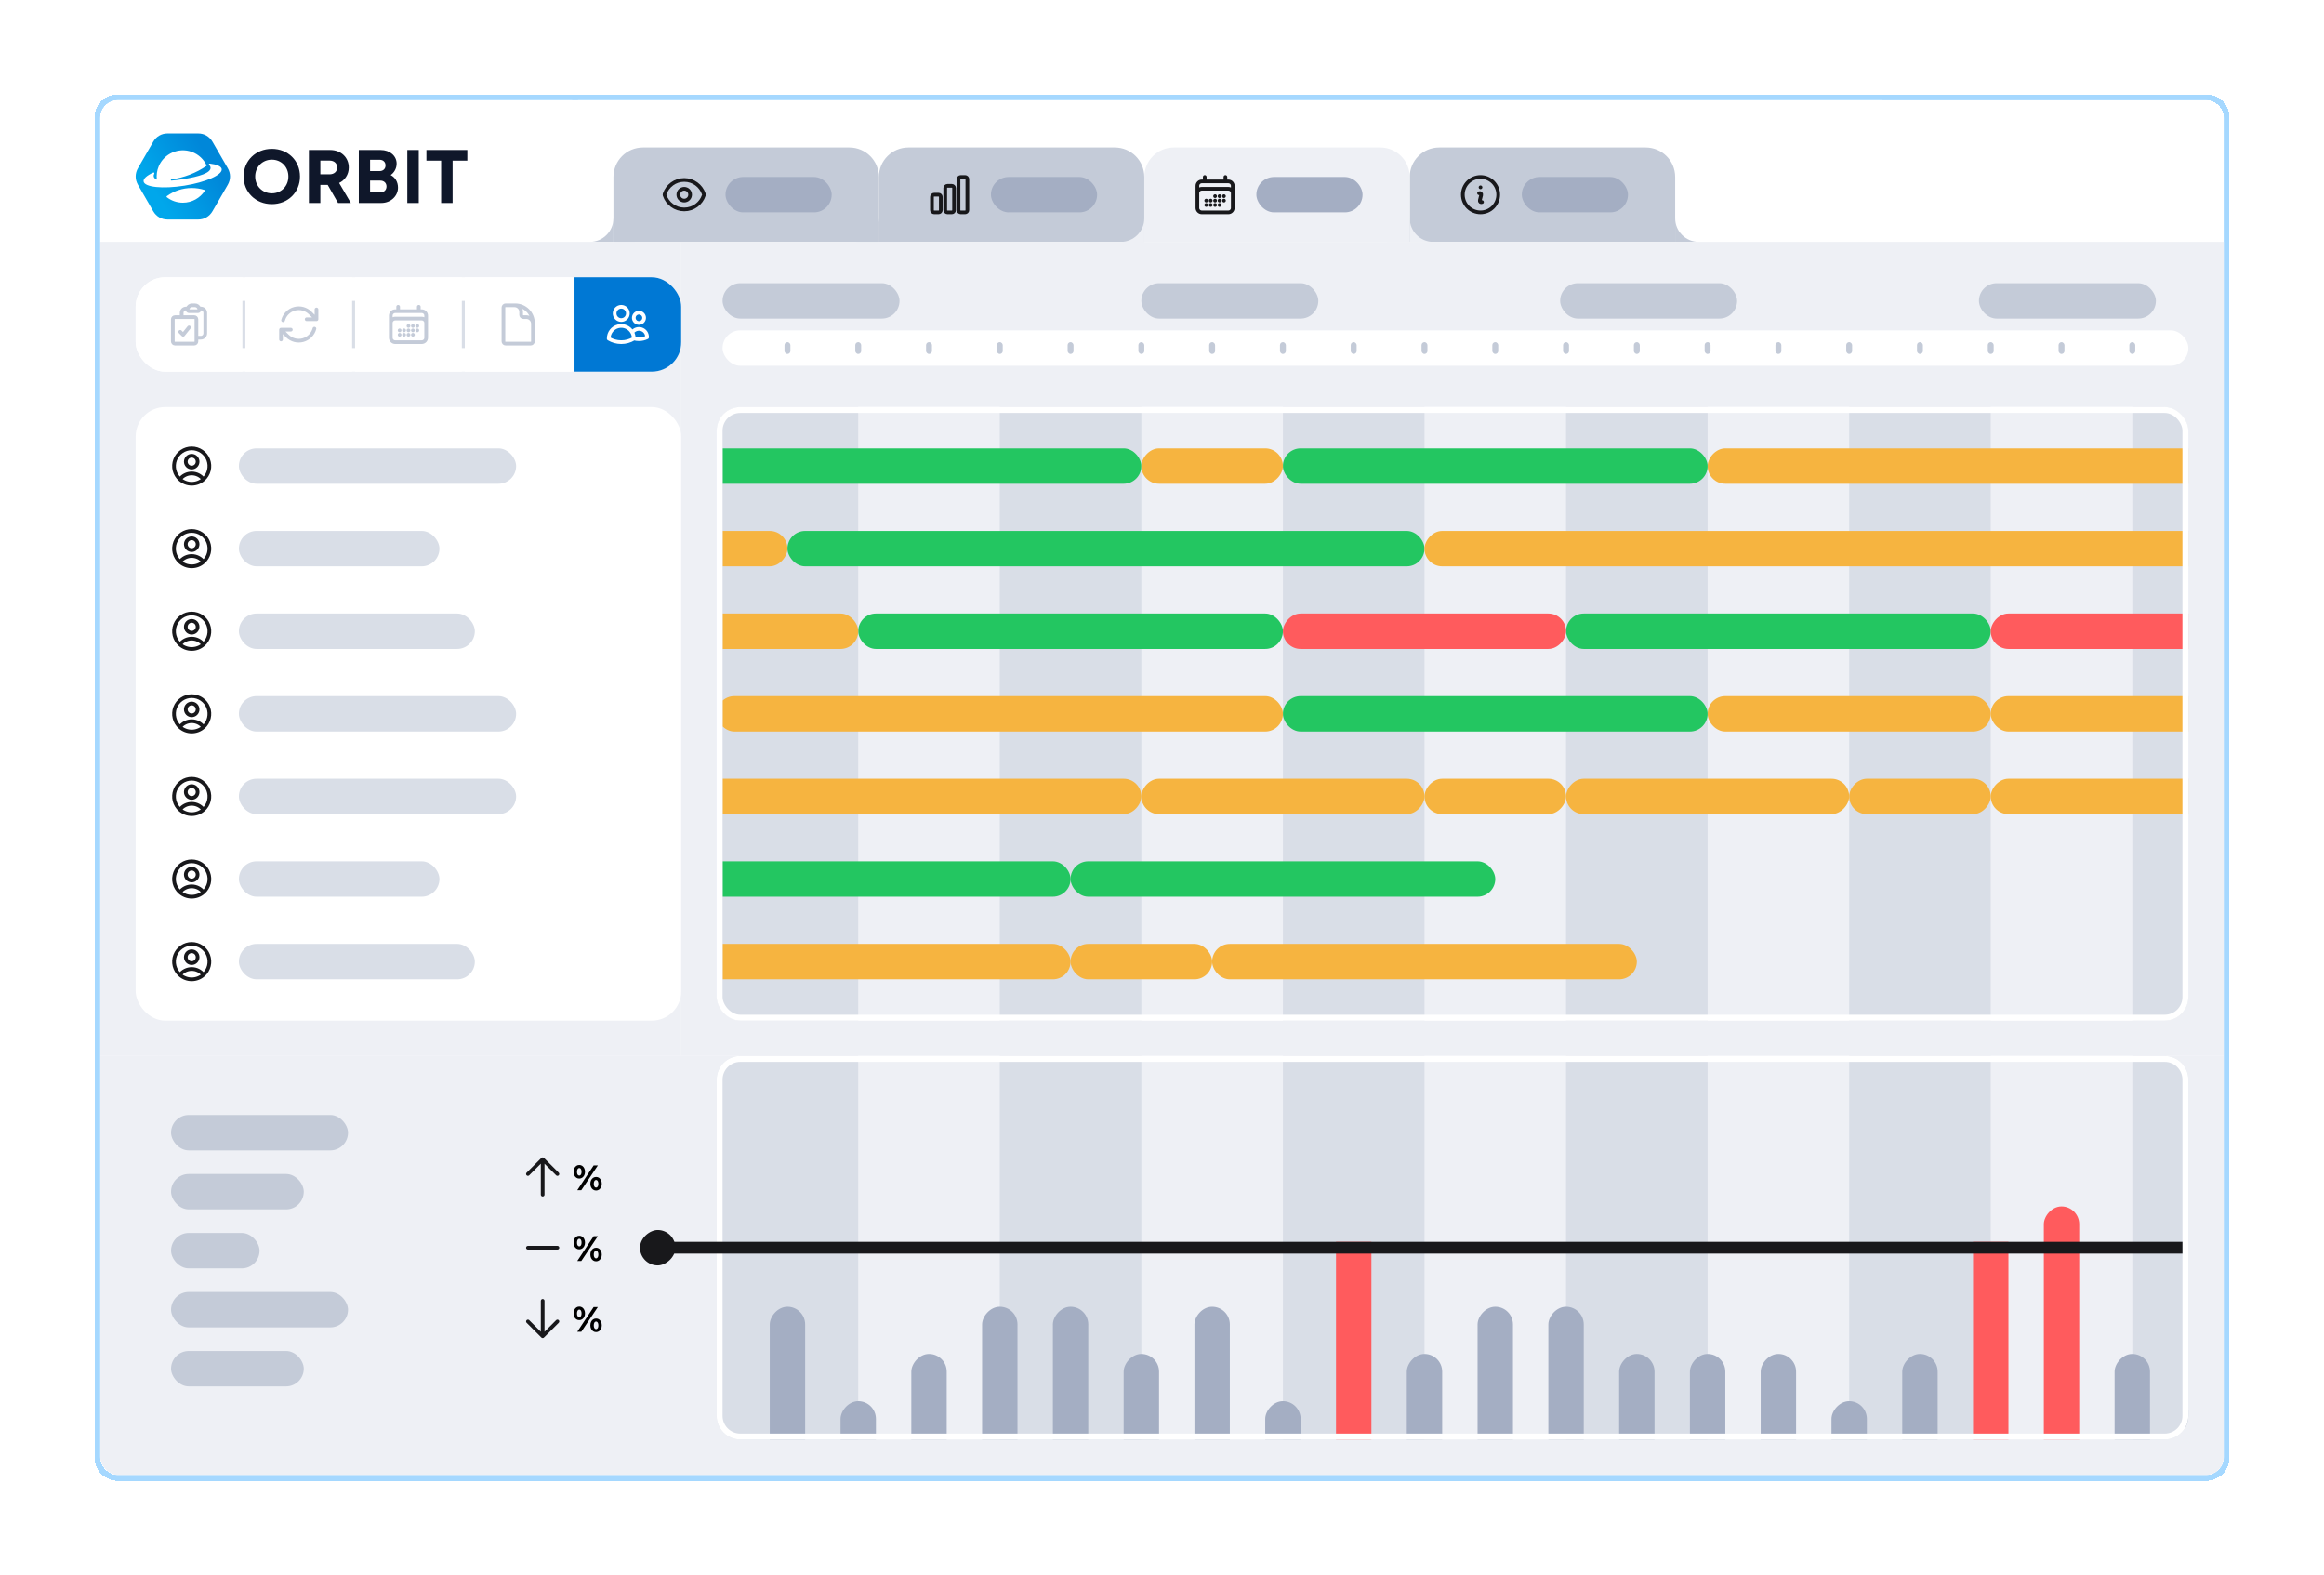 <svg xmlns="http://www.w3.org/2000/svg" fill="none" viewBox="0 0 1576 1068" height="1068" width="1576">
<g filter="url(#filter0_d_4884_24299)">
<path shape-rendering="crispEdges" fill="white" d="M64 56C64 47.163 71.163 40 80 40H1496C1504.84 40 1512 47.163 1512 56V964C1512 972.837 1504.84 980 1496 980H80C71.163 980 64 972.837 64 964V56Z"></path>
<path shape-rendering="crispEdges" stroke-width="4" stroke="#A5D8FF" d="M66 56C66 48.268 72.268 42 80 42H1496C1503.73 42 1510 48.268 1510 56V964C1510 971.732 1503.73 978 1496 978H80C72.268 978 66 971.732 66 964V56Z"></path>
<g clip-path="url(#clip0_4884_24299)">
<rect fill="white" rx="12" height="932" width="1440" y="44" x="68"></rect>
<rect fill="white" transform="translate(68 44)" height="96" width="320"></rect>
<path fill="#0F172A" d="M165.195 95.67C165.195 85.009 173.399 76.932 184.355 76.932C195.312 76.932 203.431 84.966 203.431 95.67C203.431 106.373 195.27 114.408 184.355 114.408C173.441 114.408 165.195 106.331 165.195 95.67ZM195.562 95.673C195.562 89.157 190.754 84.269 184.355 84.269C177.957 84.269 173.065 89.21 173.065 95.673C173.065 102.137 177.957 107.078 184.355 107.078C190.754 107.078 195.562 102.185 195.562 95.673Z"></path>
<path fill="#0F172A" d="M222.228 101.371H217.245V113.626H209.477V77.721H223.968C231.159 77.721 236.522 82.671 236.522 89.599C236.522 94.297 233.948 98.134 229.977 100.053L237.921 113.629H229.244L222.228 101.374V101.371ZM217.245 94.193H223.462C226.712 94.193 228.653 92.239 228.653 89.544C228.653 86.85 226.712 84.895 223.462 84.895H217.245V94.193Z"></path>
<path fill="#0F172A" d="M264.925 94.686C268.097 96.349 269.895 99.465 269.895 103.263C269.895 109.022 264.831 113.626 258.591 113.626H243.33V77.721H258.176C264.37 77.721 268.97 81.671 268.97 86.953C268.97 90.041 267.454 92.917 264.922 94.69L264.925 94.686ZM257.861 106.497C260.416 106.497 262.101 104.809 262.101 102.448C262.101 100.088 260.416 98.442 257.861 98.442H250.966V106.497H257.864H257.861ZM261.438 88.164C261.438 85.911 259.877 84.337 257.439 84.337H250.966V91.995H257.439C259.887 91.995 261.438 90.411 261.438 88.168V88.164Z"></path>
<path fill="#0F172A" d="M276.209 77.717H283.978V113.622H276.209V77.717Z"></path>
<path fill="#0F172A" d="M316.906 84.927H306.923V113.625H299.155V84.927H289.172V77.717H316.909V84.927H316.906Z"></path>
<path fill="url(#paint0_linear_4884_24299)" d="M144.104 72.114L149.278 81.077L154.453 90.04C156.521 93.621 156.521 97.718 154.453 101.299L149.278 110.262L144.104 119.225C142.036 122.806 138.487 124.854 134.352 124.854H124.002H113.653C109.517 124.854 105.968 122.806 103.9 119.225L98.726 110.262L93.551 101.299C91.483 97.718 91.483 93.621 93.551 90.04L98.726 81.077L103.9 72.114C105.968 68.533 109.517 66.484 113.653 66.484H124.002H134.352C138.487 66.484 142.036 68.533 144.104 72.114Z" clip-rule="evenodd" fill-rule="evenodd"></path>
<path fill="white" d="M150.353 90.641C150.054 88.754 147.002 87.478 142.272 86.93C141.717 86.865 141.438 87.556 141.867 87.913C142.363 88.326 142.675 88.832 142.769 89.443C143.37 93.225 134.926 95.77 124.281 97.455C121.437 97.906 118.72 98.25 116.259 98.438C116.048 98.454 115.863 98.305 115.831 98.097C115.795 97.873 115.951 97.666 116.175 97.636C124.794 96.471 133.03 93.283 140.188 88.381C138.286 84.157 134.744 80.661 129.991 78.954C121.226 75.801 111.393 80.07 107.698 88.621C106.403 91.621 106.004 94.77 106.367 97.782C105.144 97.292 104.384 96.565 104.225 95.549C104.127 94.939 104.267 94.364 104.611 93.816C104.91 93.345 104.426 92.773 103.92 93.004C99.592 94.987 97.083 97.143 97.381 99.029C97.998 102.928 110.357 104.21 124.982 101.896C139.61 99.578 150.966 94.539 150.349 90.641H150.353Z" clip-rule="evenodd" fill-rule="evenodd"></path>
<path fill="white" d="M138.825 105.458C138.99 105.204 138.867 104.86 138.578 104.769C135.883 103.932 133.017 103.48 130.043 103.48C123.722 103.48 117.879 105.522 113.136 108.98C112.892 109.158 112.886 109.525 113.123 109.71C116.129 112.044 119.905 113.434 124.002 113.434C130.196 113.434 135.646 110.262 138.825 105.458Z" clip-rule="evenodd" fill-rule="evenodd"></path>
<rect fill="white" transform="translate(392 44)" height="96" width="884"></rect>
<path fill="#C4CBD8" d="M956 140V124C956 132.837 948.837 140 940 140H956Z" clip-rule="evenodd" fill-rule="evenodd"></path>
<path fill="#C4CBD8" d="M956 96C956 84.954 964.954 76 976 76H1116C1127.05 76 1136 84.954 1136 96V140H956V96Z"></path>
<path stroke-linejoin="round" stroke-linecap="round" stroke-width="2.5" stroke="#18181B" d="M1003 107L1003.05 106.973C1003.23 106.888 1003.42 106.853 1003.61 106.874C1003.8 106.894 1003.98 106.968 1004.13 107.088C1004.28 107.207 1004.39 107.367 1004.45 107.548C1004.51 107.729 1004.52 107.924 1004.47 108.109L1003.53 111.891C1003.48 112.076 1003.49 112.271 1003.55 112.453C1003.61 112.634 1003.72 112.794 1003.87 112.914C1004.02 113.033 1004.2 113.108 1004.39 113.128C1004.58 113.148 1004.77 113.114 1004.95 113.028L1005 113M1016 108C1016 109.576 1015.69 111.136 1015.09 112.592C1014.48 114.048 1013.6 115.371 1012.49 116.485C1011.37 117.6 1010.05 118.483 1008.59 119.087C1007.14 119.69 1005.58 120 1004 120C1002.42 120 1000.86 119.69 999.408 119.087C997.952 118.483 996.629 117.6 995.515 116.485C994.4 115.371 993.517 114.048 992.913 112.592C992.31 111.136 992 109.576 992 108C992 104.817 993.264 101.765 995.515 99.515C997.765 97.264 1000.82 96 1004 96C1007.18 96 1010.23 97.264 1012.49 99.515C1014.74 101.765 1016 104.817 1016 108ZM1004 103H1004.01V103.011H1004V103Z"></path>
<rect fill="#A4AEC3" rx="12" height="24" width="72" y="96" x="1032"></rect>
<path fill="#C4CBD8" d="M1136 140V124C1136 132.837 1143.16 140 1152 140H1136Z" clip-rule="evenodd" fill-rule="evenodd"></path>
<path fill="#C4CBD8" d="M776 140V124C776 132.837 768.837 140 760 140H776Z" clip-rule="evenodd" fill-rule="evenodd"></path>
<path fill="#EEF0F5" d="M776 96C776 84.954 784.954 76 796 76H936C947.046 76 956 84.954 956 96V140H776V96Z"></path>
<path stroke-linejoin="round" stroke-linecap="round" stroke-width="2.5" stroke="#18181B" d="M817 96V99M831 96V99M812 117V102C812 101.204 812.316 100.441 812.879 99.879C813.441 99.316 814.204 99 815 99H833C833.796 99 834.559 99.316 835.121 99.879C835.684 100.441 836 101.204 836 102V117M812 117C812 117.796 812.316 118.559 812.879 119.121C813.441 119.684 814.204 120 815 120H833C833.796 120 834.559 119.684 835.121 119.121C835.684 118.559 836 117.796 836 117M812 117V107C812 106.204 812.316 105.441 812.879 104.879C813.441 104.316 814.204 104 815 104H833C833.796 104 834.559 104.316 835.121 104.879C835.684 105.441 836 106.204 836 107V117M824 109H824.011V109.011H824V109ZM824 112H824.011V112.011H824V112ZM824 115H824.011V115.011H824V115ZM821 112H821.011V112.011H821V112ZM821 115H821.011V115.011H821V115ZM818 112H818.011V112.011H818V112ZM818 115H818.011V115.011H818V115ZM827 109H827.011V109.011H827V109ZM827 112H827.011V112.011H827V112ZM827 115H827.011V115.011H827V115ZM830 109H830.011V109.011H830V109ZM830 112H830.011V112.011H830V112Z"></path>
<rect fill="#A4AEC3" rx="12" height="24" width="72" y="96" x="852"></rect>
<path fill="#EEF0F5" d="M956 140V124C956 132.837 963.163 140 972 140H956Z" clip-rule="evenodd" fill-rule="evenodd"></path>
<path fill="#C4CBD8" d="M596 140V124C596 132.837 588.837 140 580 140H596Z" clip-rule="evenodd" fill-rule="evenodd"></path>
<path fill="#C4CBD8" d="M596 140V124C596 132.837 603.163 140 612 140H596Z" clip-rule="evenodd" fill-rule="evenodd"></path>
<path fill="#C4CBD8" d="M596 96C596 84.954 604.954 76 616 76H756C767.046 76 776 84.954 776 96V140H596V96Z"></path>
<path stroke-linejoin="round" stroke-linecap="round" stroke-width="2.5" stroke="#18181B" d="M632 109.5C632 108.672 632.672 108 633.5 108H636.5C637.328 108 638 108.672 638 109.5V118.5C638 119.328 637.328 120 636.5 120H633.5C633.102 120 632.721 119.842 632.439 119.561C632.158 119.279 632 118.898 632 118.5V109.5ZM641 103.5C641 102.672 641.672 102 642.5 102H645.5C646.328 102 647 102.672 647 103.5V118.5C647 119.328 646.328 120 645.5 120H642.5C642.102 120 641.721 119.842 641.439 119.561C641.158 119.279 641 118.898 641 118.5V103.5ZM650 97.5C650 96.672 650.672 96 651.5 96H654.5C655.328 96 656 96.672 656 97.5V118.5C656 119.328 655.328 120 654.5 120H651.5C651.102 120 650.721 119.842 650.439 119.561C650.158 119.279 650 118.898 650 118.5V97.5Z"></path>
<rect fill="#A4AEC3" rx="12" height="24" width="72" y="96" x="672"></rect>
<path fill="#EEF0F5" d="M776 140V124C776 132.837 768.837 140 760 140H776Z" clip-rule="evenodd" fill-rule="evenodd"></path>
<path fill="#C4CBD8" d="M416 140V124C416 132.837 408.837 140 400 140H416Z" clip-rule="evenodd" fill-rule="evenodd"></path>
<path fill="#C4CBD8" d="M416 140V124C416 132.837 423.163 140 432 140H416Z" clip-rule="evenodd" fill-rule="evenodd"></path>
<path fill="#C4CBD8" d="M416 96C416 84.954 424.954 76 436 76H576C587.046 76 596 84.954 596 96V140H416V96Z"></path>
<path stroke-linejoin="round" stroke-linecap="round" stroke-width="2.5" stroke="#18181B" d="M450.715 108.429C450.623 108.153 450.623 107.854 450.715 107.577C452.565 102.013 457.814 98 464.001 98C470.185 98 475.431 102.009 477.285 107.571C477.378 107.847 477.378 108.145 477.285 108.423C475.437 113.987 470.187 118 464.001 118C457.817 118 452.569 113.991 450.715 108.429Z"></path>
<path stroke-linejoin="round" stroke-linecap="round" stroke-width="2.5" stroke="#18181B" d="M468 108C468 109.061 467.579 110.078 466.828 110.828C466.078 111.579 465.061 112 464 112C462.939 112 461.922 111.579 461.172 110.828C460.421 110.078 460 109.061 460 108C460 106.939 460.421 105.922 461.172 105.172C461.922 104.421 462.939 104 464 104C465.061 104 466.078 104.421 466.828 105.172C467.579 105.922 468 106.939 468 108Z"></path>
<rect fill="#A4AEC3" rx="12" height="24" width="72" y="96" x="492"></rect>
<path fill="#C4CBD8" d="M596 140V124C596 132.837 588.837 140 580 140H596Z" clip-rule="evenodd" fill-rule="evenodd"></path>
<rect fill="#EEF0F5" transform="translate(68 140)" height="552" width="394"></rect>
<g clip-path="url(#clip1_4884_24299)">
<rect fill="white" rx="20" height="64" width="370" y="164" x="92"></rect>
<rect fill="white" transform="translate(92 164)" height="64" width="72.4"></rect>
<path stroke-linejoin="round" stroke-linecap="round" stroke-width="2.5" stroke="#C4CBD8" d="M127.333 185.115C127.246 185.395 127.199 185.692 127.199 186C127.199 186.552 127.647 187 128.199 187H134.199C134.464 187 134.719 186.895 134.906 186.707C135.094 186.52 135.199 186.265 135.199 186C135.199 185.7 135.154 185.401 135.066 185.115M127.333 185.115C127.522 184.502 127.902 183.967 128.418 183.586C128.934 183.206 129.558 183 130.199 183H132.199C133.549 183 134.689 183.891 135.066 185.115M127.333 185.115C126.831 185.145 126.333 185.181 125.834 185.221C124.326 185.347 123.199 186.631 123.199 188.144V191M135.066 185.115C135.567 185.145 136.066 185.181 136.565 185.221C138.073 185.347 139.199 186.631 139.199 188.144V202C139.199 202.796 138.883 203.559 138.321 204.121C137.758 204.684 136.995 205 136.199 205H133.199M123.199 191H118.699C117.871 191 117.199 191.672 117.199 192.5V207.5C117.199 208.328 117.871 209 118.699 209H131.699C132.527 209 133.199 208.328 133.199 207.5V205M123.199 191H131.699C132.527 191 133.199 191.672 133.199 192.5V205M122.199 201L124.199 203L128.199 198"></path>
<rect fill="#D9DEE7" height="32" width="2" y="180" x="164.4"></rect>
<rect fill="white" transform="translate(166.4 164)" height="64" width="72.4"></rect>
<path stroke-linejoin="round" stroke-linecap="round" stroke-width="2.5" stroke="#C4CBD8" d="M207.963 192.464H214.619L210.378 188.22C209.013 186.854 207.312 185.872 205.446 185.373C203.581 184.873 201.617 184.873 199.752 185.373C197.887 185.873 196.186 186.855 194.821 188.221C193.455 189.587 192.474 191.288 191.974 193.153M190.579 206.192V199.536M190.579 199.536H197.235M190.579 199.536L194.819 203.78C196.185 205.145 197.886 206.127 199.751 206.627C201.617 207.127 203.581 207.127 205.446 206.627C207.311 206.127 209.012 205.144 210.377 203.779C211.742 202.413 212.724 200.712 213.223 198.847M214.619 185.808V192.461"></path>
<rect fill="#D9DEE7" height="32" width="2" y="180" x="238.801"></rect>
<rect fill="white" transform="translate(240.801 164)" height="64" width="72.4"></rect>
<path stroke-linejoin="round" stroke-linecap="round" stroke-width="2.5" stroke="#C4CBD8" d="M270 184V187M284 184V187M265 205V190C265 189.204 265.316 188.441 265.879 187.879C266.441 187.316 267.204 187 268 187H286C286.796 187 287.559 187.316 288.121 187.879C288.684 188.441 289 189.204 289 190V205M265 205C265 205.796 265.316 206.559 265.879 207.121C266.441 207.684 267.204 208 268 208H286C286.796 208 287.559 207.684 288.121 207.121C288.684 206.559 289 205.796 289 205M265 205V195C265 194.204 265.316 193.441 265.879 192.879C266.441 192.316 267.204 192 268 192H286C286.796 192 287.559 192.316 288.121 192.879C288.684 193.441 289 194.204 289 195V205M277 197H277.011V197.011H277V197ZM277 200H277.011V200.011H277V200ZM277 203H277.011V203.011H277V203ZM274 200H274.011V200.011H274V200ZM274 203H274.011V203.011H274V203ZM271 200H271.011V200.011H271V200ZM271 203H271.011V203.011H271V203ZM280 197H280.011V197.011H280V197ZM280 200H280.011V200.011H280V200ZM280 203H280.011V203.011H280V203ZM283 197H283.011V197.011H283V197ZM283 200H283.011V200.011H283V200Z"></path>
<rect fill="#D9DEE7" height="32" width="2" y="180" x="313.199"></rect>
<rect fill="white" transform="translate(315.199 164)" height="64" width="72.4"></rect>
<path stroke-linejoin="round" stroke-linecap="round" stroke-width="2.5" stroke="#C4CBD8" d="M361.398 199V195.5C361.398 194.307 360.924 193.162 360.08 192.318C359.237 191.474 358.092 191 356.898 191H354.898C354.501 191 354.119 190.842 353.838 190.561C353.556 190.279 353.398 189.898 353.398 189.5V187.5C353.398 186.307 352.924 185.162 352.08 184.318C351.237 183.474 350.092 183 348.898 183H346.398M349.398 183H342.898C342.07 183 341.398 183.672 341.398 184.5V207.5C341.398 208.328 342.07 209 342.898 209H359.898C360.726 209 361.398 208.328 361.398 207.5V195C361.398 191.817 360.134 188.765 357.884 186.515C355.633 184.264 352.581 183 349.398 183Z"></path>
<rect fill="white" height="32" width="2" y="180" x="387.6"></rect>
<rect fill="#0078D4" transform="translate(389.6 164)" height="64" width="72.4"></rect>
<path stroke-linejoin="round" stroke-linecap="round" stroke-width="2.5" stroke="white" d="M429.798 205.504C430.936 205.834 432.114 206.001 433.298 206C435.203 206.003 437.083 205.569 438.793 204.731C438.843 203.536 438.503 202.357 437.823 201.372C437.143 200.388 436.161 199.652 435.026 199.277C433.89 198.901 432.663 198.905 431.53 199.29C430.398 199.674 429.421 200.417 428.749 201.407M429.798 205.504V205.5C429.798 204.016 429.417 202.62 428.749 201.407M429.798 205.504V205.645C427.232 207.191 424.292 208.005 421.297 208C418.189 208 415.281 207.14 412.798 205.645L412.797 205.5C412.796 203.613 413.423 201.779 414.58 200.287C415.736 198.795 417.356 197.731 419.184 197.262C421.012 196.793 422.945 196.946 424.676 197.696C426.408 198.447 427.841 199.752 428.749 201.407M425.798 188.5C425.798 189.693 425.324 190.838 424.48 191.682C423.636 192.526 422.492 193 421.298 193C420.105 193 418.96 192.526 418.116 191.682C417.272 190.838 416.798 189.693 416.798 188.5C416.798 187.307 417.272 186.162 418.116 185.318C418.96 184.474 420.105 184 421.298 184C422.492 184 423.636 184.474 424.48 185.318C425.324 186.162 425.798 187.307 425.798 188.5ZM436.798 191.5C436.798 192.428 436.429 193.318 435.773 193.975C435.117 194.631 434.226 195 433.298 195C432.37 195 431.48 194.631 430.823 193.975C430.167 193.318 429.798 192.428 429.798 191.5C429.798 190.572 430.167 189.682 430.823 189.025C431.48 188.369 432.37 188 433.298 188C434.226 188 435.117 188.369 435.773 189.025C436.429 189.682 436.798 190.572 436.798 191.5Z"></path>
</g>
<g clip-path="url(#clip2_4884_24299)">
<rect fill="white" rx="20" height="416" width="370" y="252" x="92"></rect>
<path stroke-linejoin="round" stroke-linecap="round" stroke-width="2.5" stroke="#18181B" d="M137.977 300.966C137.045 299.733 135.84 298.732 134.456 298.044C133.071 297.356 131.546 296.998 130.001 297C128.455 296.998 126.93 297.356 125.546 298.044C124.162 298.732 122.956 299.733 122.025 300.966M137.977 300.966C139.795 299.349 141.077 297.218 141.656 294.854C142.234 292.491 142.081 290.008 141.216 287.734C140.351 285.459 138.815 283.502 136.812 282.121C134.809 280.74 132.433 280 130 280C127.567 280 125.191 280.74 123.188 282.121C121.185 283.502 119.649 285.459 118.784 287.734C117.919 290.008 117.766 292.491 118.344 294.854C118.923 297.218 120.207 299.349 122.025 300.966M137.977 300.966C135.782 302.924 132.942 304.004 130.001 304C127.059 304.004 124.22 302.924 122.025 300.966M134.001 289C134.001 290.06 133.579 291.078 132.829 291.828C132.079 292.578 131.062 293 130.001 293C128.94 293 127.922 292.578 127.172 291.828C126.422 291.078 126.001 290.06 126.001 289C126.001 287.939 126.422 286.921 127.172 286.171C127.922 285.421 128.94 285 130.001 285C131.062 285 132.079 285.421 132.829 286.171C133.579 286.921 134.001 287.939 134.001 289Z"></path>
<rect fill="#D9DEE7" rx="12" height="24" width="188" y="280" x="162"></rect>
<path stroke-linejoin="round" stroke-linecap="round" stroke-width="2.5" stroke="#18181B" d="M137.977 356.966C137.045 355.733 135.84 354.732 134.456 354.044C133.071 353.356 131.546 352.998 130.001 353C128.455 352.998 126.93 353.356 125.546 354.044C124.162 354.732 122.956 355.733 122.025 356.966M137.977 356.966C139.795 355.349 141.077 353.218 141.656 350.854C142.234 348.491 142.081 346.008 141.216 343.734C140.351 341.459 138.815 339.502 136.812 338.121C134.809 336.74 132.433 336 130 336C127.567 336 125.191 336.74 123.188 338.121C121.185 339.502 119.649 341.459 118.784 343.734C117.919 346.008 117.766 348.491 118.344 350.854C118.923 353.218 120.207 355.349 122.025 356.966M137.977 356.966C135.782 358.924 132.942 360.004 130.001 360C127.059 360.004 124.22 358.924 122.025 356.966M134.001 345C134.001 346.06 133.579 347.078 132.829 347.828C132.079 348.578 131.062 349 130.001 349C128.94 349 127.922 348.578 127.172 347.828C126.422 347.078 126.001 346.06 126.001 345C126.001 343.939 126.422 342.921 127.172 342.171C127.922 341.421 128.94 341 130.001 341C131.062 341 132.079 341.421 132.829 342.171C133.579 342.921 134.001 343.939 134.001 345Z"></path>
<rect fill="#D9DEE7" rx="12" height="24" width="136" y="336" x="162"></rect>
<path stroke-linejoin="round" stroke-linecap="round" stroke-width="2.5" stroke="#18181B" d="M137.977 412.966C137.045 411.733 135.84 410.732 134.456 410.044C133.071 409.356 131.546 408.998 130.001 409C128.455 408.998 126.93 409.356 125.546 410.044C124.162 410.732 122.956 411.733 122.025 412.966M137.977 412.966C139.795 411.349 141.077 409.218 141.656 406.854C142.234 404.491 142.081 402.008 141.216 399.734C140.351 397.459 138.815 395.502 136.812 394.121C134.809 392.74 132.433 392 130 392C127.567 392 125.191 392.74 123.188 394.121C121.185 395.502 119.649 397.459 118.784 399.734C117.919 402.008 117.766 404.491 118.344 406.854C118.923 409.218 120.207 411.349 122.025 412.966M137.977 412.966C135.782 414.924 132.942 416.004 130.001 416C127.059 416.004 124.22 414.924 122.025 412.966M134.001 401C134.001 402.06 133.579 403.078 132.829 403.828C132.079 404.578 131.062 405 130.001 405C128.94 405 127.922 404.578 127.172 403.828C126.422 403.078 126.001 402.06 126.001 401C126.001 399.939 126.422 398.921 127.172 398.171C127.922 397.421 128.94 397 130.001 397C131.062 397 132.079 397.421 132.829 398.171C133.579 398.921 134.001 399.939 134.001 401Z"></path>
<rect fill="#D9DEE7" rx="12" height="24" width="160" y="392" x="162"></rect>
<path stroke-linejoin="round" stroke-linecap="round" stroke-width="2.5" stroke="#18181B" d="M137.977 468.966C137.045 467.733 135.84 466.732 134.456 466.044C133.071 465.356 131.546 464.998 130.001 465C128.455 464.998 126.93 465.356 125.546 466.044C124.162 466.732 122.956 467.733 122.025 468.966M137.977 468.966C139.795 467.349 141.077 465.218 141.656 462.854C142.234 460.491 142.081 458.008 141.216 455.734C140.351 453.459 138.815 451.502 136.812 450.121C134.809 448.74 132.433 448 130 448C127.567 448 125.191 448.74 123.188 450.121C121.185 451.502 119.649 453.459 118.784 455.734C117.919 458.008 117.766 460.491 118.344 462.854C118.923 465.218 120.207 467.349 122.025 468.966M137.977 468.966C135.782 470.924 132.942 472.004 130.001 472C127.059 472.004 124.22 470.924 122.025 468.966M134.001 457C134.001 458.06 133.579 459.078 132.829 459.828C132.079 460.578 131.062 461 130.001 461C128.94 461 127.922 460.578 127.172 459.828C126.422 459.078 126.001 458.06 126.001 457C126.001 455.939 126.422 454.921 127.172 454.171C127.922 453.421 128.94 453 130.001 453C131.062 453 132.079 453.421 132.829 454.171C133.579 454.921 134.001 455.939 134.001 457Z"></path>
<rect fill="#D9DEE7" rx="12" height="24" width="188" y="448" x="162"></rect>
<path stroke-linejoin="round" stroke-linecap="round" stroke-width="2.5" stroke="#18181B" d="M137.977 524.966C137.045 523.733 135.84 522.732 134.456 522.044C133.071 521.356 131.546 520.998 130.001 521C128.455 520.998 126.93 521.356 125.546 522.044C124.162 522.732 122.956 523.733 122.025 524.966M137.977 524.966C139.795 523.349 141.077 521.218 141.656 518.854C142.234 516.491 142.081 514.008 141.216 511.734C140.351 509.459 138.815 507.502 136.812 506.121C134.809 504.74 132.433 504 130 504C127.567 504 125.191 504.74 123.188 506.121C121.185 507.502 119.649 509.459 118.784 511.734C117.919 514.008 117.766 516.491 118.344 518.854C118.923 521.218 120.207 523.349 122.025 524.966M137.977 524.966C135.782 526.924 132.942 528.004 130.001 528C127.059 528.004 124.22 526.924 122.025 524.966M134.001 513C134.001 514.06 133.579 515.078 132.829 515.828C132.079 516.578 131.062 517 130.001 517C128.94 517 127.922 516.578 127.172 515.828C126.422 515.078 126.001 514.06 126.001 513C126.001 511.939 126.422 510.921 127.172 510.171C127.922 509.421 128.94 509 130.001 509C131.062 509 132.079 509.421 132.829 510.171C133.579 510.921 134.001 511.939 134.001 513Z"></path>
<rect fill="#D9DEE7" rx="12" height="24" width="188" y="504" x="162"></rect>
<path stroke-linejoin="round" stroke-linecap="round" stroke-width="2.5" stroke="#18181B" d="M137.977 580.966C137.045 579.733 135.84 578.732 134.456 578.044C133.071 577.356 131.546 576.998 130.001 577C128.455 576.998 126.93 577.356 125.546 578.044C124.162 578.732 122.956 579.733 122.025 580.966M137.977 580.966C139.795 579.349 141.077 577.218 141.656 574.854C142.234 572.491 142.081 570.008 141.216 567.734C140.351 565.459 138.815 563.502 136.812 562.121C134.809 560.74 132.433 560 130 560C127.567 560 125.191 560.74 123.188 562.121C121.185 563.502 119.649 565.459 118.784 567.734C117.919 570.008 117.766 572.491 118.344 574.854C118.923 577.218 120.207 579.349 122.025 580.966M137.977 580.966C135.782 582.924 132.942 584.004 130.001 584C127.059 584.004 124.22 582.924 122.025 580.966M134.001 569C134.001 570.06 133.579 571.078 132.829 571.828C132.079 572.578 131.062 573 130.001 573C128.94 573 127.922 572.578 127.172 571.828C126.422 571.078 126.001 570.06 126.001 569C126.001 567.939 126.422 566.921 127.172 566.171C127.922 565.421 128.94 565 130.001 565C131.062 565 132.079 565.421 132.829 566.171C133.579 566.921 134.001 567.939 134.001 569Z"></path>
<rect fill="#D9DEE7" rx="12" height="24" width="136" y="560" x="162"></rect>
<path stroke-linejoin="round" stroke-linecap="round" stroke-width="2.5" stroke="#18181B" d="M137.977 636.966C137.045 635.733 135.84 634.732 134.456 634.044C133.071 633.356 131.546 632.998 130.001 633C128.455 632.998 126.93 633.356 125.546 634.044C124.162 634.732 122.956 635.733 122.025 636.966M137.977 636.966C139.795 635.349 141.077 633.218 141.656 630.854C142.234 628.491 142.081 626.008 141.216 623.734C140.351 621.459 138.815 619.502 136.812 618.121C134.809 616.74 132.433 616 130 616C127.567 616 125.191 616.74 123.188 618.121C121.185 619.502 119.649 621.459 118.784 623.734C117.919 626.008 117.766 628.491 118.344 630.854C118.923 633.218 120.207 635.349 122.025 636.966M137.977 636.966C135.782 638.924 132.942 640.004 130.001 640C127.059 640.004 124.22 638.924 122.025 636.966M134.001 625C134.001 626.06 133.579 627.078 132.829 627.828C132.079 628.578 131.062 629 130.001 629C128.94 629 127.922 628.578 127.172 627.828C126.422 627.078 126.001 626.06 126.001 625C126.001 623.939 126.422 622.921 127.172 622.171C127.922 621.421 128.94 621 130.001 621C131.062 621 132.079 621.421 132.829 622.171C133.579 622.921 134.001 623.939 134.001 625Z"></path>
<rect fill="#D9DEE7" rx="12" height="24" width="160" y="616" x="162"></rect>
</g>
<rect fill="#EEF0F5" transform="translate(462 140)" height="552" width="1046"></rect>
<g clip-path="url(#clip3_4884_24299)">
<rect fill="white" rx="12" height="24" width="994" y="200" x="490"></rect>
<rect fill="#C4CBD8" rx="2" height="8" width="4" y="208" x="532"></rect>
<rect fill="#C4CBD8" rx="2" height="8" width="4" y="208" x="580"></rect>
<rect fill="#C4CBD8" rx="2" height="8" width="4" y="208" x="628"></rect>
<rect fill="#C4CBD8" rx="2" height="8" width="4" y="208" x="676"></rect>
<rect fill="#C4CBD8" rx="2" height="8" width="4" y="208" x="724"></rect>
<rect fill="#C4CBD8" rx="2" height="8" width="4" y="208" x="772"></rect>
<rect fill="#C4CBD8" rx="2" height="8" width="4" y="208" x="820"></rect>
<rect fill="#C4CBD8" rx="2" height="8" width="4" y="208" x="868"></rect>
<rect fill="#C4CBD8" rx="2" height="8" width="4" y="208" x="916"></rect>
<rect fill="#C4CBD8" rx="2" height="8" width="4" y="208" x="964"></rect>
<rect fill="#C4CBD8" rx="2" height="8" width="4" y="208" x="1012"></rect>
<rect fill="#C4CBD8" rx="2" height="8" width="4" y="208" x="1060"></rect>
<rect fill="#C4CBD8" rx="2" height="8" width="4" y="208" x="1108"></rect>
<rect fill="#C4CBD8" rx="2" height="8" width="4" y="208" x="1156"></rect>
<rect fill="#C4CBD8" rx="2" height="8" width="4" y="208" x="1204"></rect>
<rect fill="#C4CBD8" rx="2" height="8" width="4" y="208" x="1252"></rect>
<rect fill="#C4CBD8" rx="2" height="8" width="4" y="208" x="1300"></rect>
<rect fill="#C4CBD8" rx="2" height="8" width="4" y="208" x="1348"></rect>
<rect fill="#C4CBD8" rx="2" height="8" width="4" y="208" x="1396"></rect>
<rect fill="#C4CBD8" rx="2" height="8" width="4" y="208" x="1444"></rect>
</g>
<rect fill="#C4CBD8" rx="12" height="24" width="120" y="168" x="490"></rect>
<rect fill="#C4CBD8" rx="12" height="24" width="120" y="168" x="774"></rect>
<rect fill="#C4CBD8" rx="12" height="24" width="120" y="168" x="1058"></rect>
<rect fill="#C4CBD8" rx="12" height="24" width="120" y="168" x="1342"></rect>
<g clip-path="url(#clip4_4884_24299)">
<rect fill="white" rx="16" height="416" width="998" y="252" x="486"></rect>
<rect fill="#EEF0F5" transform="translate(486 252)" height="528" width="1632"></rect>
<rect fill="#D9DEE7" height="528" width="96" y="252" x="486"></rect>
<rect fill="#D9DEE7" height="528" width="96" y="252" x="678"></rect>
<rect fill="#D9DEE7" height="528" width="96" y="252" x="870"></rect>
<rect fill="#D9DEE7" height="528" width="96" y="252" x="1062"></rect>
<rect fill="#D9DEE7" height="528" width="96" y="252" x="1254"></rect>
<rect fill="#D9DEE7" height="528" width="96" y="252" x="1446"></rect>
<g clip-path="url(#clip5_4884_24299)">
<rect fill="#23C661" rx="12" height="24" width="308" y="280" x="466"></rect>
<rect fill="#23C661" rx="12" height="24" width="288" y="280" x="870"></rect>
<rect fill="#F6B440" transform="matrix(-1 0 0 1 870 280)" rx="12" height="24" width="96"></rect>
<rect fill="#F6B440" transform="matrix(-1 0 0 1 1562 280)" rx="12" height="24" width="404"></rect>
<rect fill="#23C661" rx="12" height="24" width="432" y="336" x="534"></rect>
<rect fill="#F6B440" transform="matrix(-1 0 0 1 534 336)" rx="12" height="24" width="93"></rect>
<rect fill="#F6B440" transform="matrix(-1 0 0 1 1531 336)" rx="12" height="24" width="565"></rect>
<rect fill="#23C661" rx="12" height="24" width="288" y="392" x="582"></rect>
<rect fill="#F6B440" rx="12" height="24" width="288" y="392" x="294"></rect>
<rect fill="#23C661" rx="12" height="24" width="288" y="392" x="1062"></rect>
<rect fill="#FF5B5D" transform="matrix(-1 0 0 1 1062 392)" rx="12" height="24" width="192"></rect>
<rect fill="#FF5B5D" transform="matrix(-1 0 0 1 1542 392)" rx="12" height="24" width="192"></rect>
<rect fill="#23C661" rx="12" height="24" width="288" y="448" x="870"></rect>
<rect fill="#F6B440" rx="12" height="24" width="384" y="448" x="486"></rect>
<rect fill="#F6B440" rx="12" height="24" width="192" y="448" x="1158"></rect>
<rect fill="#F6B440" rx="12" height="24" width="192" y="448" x="1350"></rect>
<rect fill="#F6B440" transform="matrix(-1 0 0 1 774 504)" rx="12" height="24" width="629"></rect>
<rect fill="#F6B440" transform="matrix(-1 0 0 1 966 504)" rx="12" height="24" width="192"></rect>
<rect fill="#F6B440" transform="matrix(-1 0 0 1 1254 504)" rx="12" height="24" width="192"></rect>
<rect fill="#F6B440" transform="matrix(-1 0 0 1 1062 504)" rx="12" height="24" width="96"></rect>
<rect fill="#F6B440" transform="matrix(-1 0 0 1 1350 504)" rx="12" height="24" width="96"></rect>
<rect fill="#F6B440" transform="matrix(-1 0 0 1 1542 504)" rx="12" height="24" width="192"></rect>
<rect fill="#23C661" rx="12" height="24" width="288" y="560" x="726"></rect>
<rect fill="#23C661" rx="12" height="24" width="288" y="560" x="438"></rect>
<rect fill="#F6B440" rx="12" height="24" width="288" y="616" x="822"></rect>
<rect fill="#F6B440" rx="12" height="24" width="96" y="616" x="726"></rect>
<rect fill="#F6B440" rx="12" height="24" width="384" y="616" x="342"></rect>
</g>
</g>
<rect stroke-width="4" stroke="white" rx="14" height="412" width="994" y="254" x="488"></rect>
<rect fill="#EEF0F5" transform="translate(68 692)" height="284" width="1440"></rect>
<path fill="#EEF0F5" d="M92 708C92 699.163 99.163 692 108 692H1468C1476.84 692 1484 699.163 1484 708V936C1484 944.837 1476.84 952 1468 952H108C99.163 952 92 944.837 92 936V708Z"></path>
<g clip-path="url(#clip6_4884_24299)">
<path fill="#EEF0F5" d="M486 708C486 699.163 493.163 692 502 692H1468C1476.84 692 1484 699.163 1484 708V936C1484 944.837 1476.84 952 1468 952H502C493.163 952 486 944.837 486 936V708Z"></path>
<rect fill="#EEF0F5" transform="translate(486 692)" height="528" width="1632"></rect>
<rect fill="#D9DEE7" height="528" width="96" y="692" x="486"></rect>
<rect fill="#D9DEE7" height="528" width="96" y="692" x="678"></rect>
<rect fill="#D9DEE7" height="528" width="96" y="692" x="870"></rect>
<rect fill="#D9DEE7" height="528" width="96" y="692" x="1062"></rect>
<rect fill="#D9DEE7" height="528" width="96" y="692" x="1254"></rect>
<rect fill="#D9DEE7" height="528" width="96" y="692" x="1446"></rect>
<g clip-path="url(#clip7_4884_24299)">
<rect fill="#A4AEC3" transform="matrix(-1 0 0 1 546 862)" rx="12" height="128" width="24"></rect>
<rect fill="#A4AEC3" transform="matrix(-1 0 0 1 594 926)" rx="12" height="64" width="24"></rect>
<rect fill="#A4AEC3" transform="matrix(-1 0 0 1 642 894)" rx="12" height="96" width="24"></rect>
<rect fill="#A4AEC3" transform="matrix(-1 0 0 1 690 862)" rx="12" height="128" width="24"></rect>
<rect fill="#A4AEC3" transform="matrix(-1 0 0 1 738 862)" rx="12" height="128" width="24"></rect>
<rect fill="#A4AEC3" transform="matrix(-1 0 0 1 786 894)" rx="12" height="96" width="24"></rect>
<rect fill="#A4AEC3" transform="matrix(-1 0 0 1 882 926)" rx="12" height="64" width="24"></rect>
<rect fill="#A4AEC3" transform="matrix(-1 0 0 1 834 862)" rx="12" height="128" width="24"></rect>
<rect fill="#FF5B5D" transform="matrix(-1 0 0 1 930 818)" height="172" width="24"></rect>
<rect fill="#A4AEC3" transform="matrix(-1 0 0 1 978 894)" rx="12" height="96" width="24"></rect>
<rect fill="#A4AEC3" transform="matrix(-1 0 0 1 1122 894)" rx="12" height="96" width="24"></rect>
<rect fill="#A4AEC3" transform="matrix(-1 0 0 1 1026 862)" rx="12" height="128" width="24"></rect>
<rect fill="#A4AEC3" transform="matrix(-1 0 0 1 1074 862)" rx="12" height="128" width="24"></rect>
<rect fill="#A4AEC3" transform="matrix(-1 0 0 1 1170 894)" rx="12" height="96" width="24"></rect>
<rect fill="#A4AEC3" transform="matrix(-1 0 0 1 1218 894)" rx="12" height="96" width="24"></rect>
<rect fill="#A4AEC3" transform="matrix(-1 0 0 1 1458 894)" rx="12" height="96" width="24"></rect>
<rect fill="#A4AEC3" transform="matrix(-1 0 0 1 1266 926)" rx="12" height="62" width="24"></rect>
<rect fill="#A4AEC3" transform="matrix(-1 0 0 1 1506 926)" rx="12" height="62" width="24"></rect>
<rect fill="#A4AEC3" transform="matrix(-1 0 0 1 1314 894)" rx="12" height="96" width="24"></rect>
<rect fill="#FF5B5D" transform="matrix(-1 0 0 1 1362 818)" height="172" width="24"></rect>
<rect fill="#FF5B5D" transform="matrix(-1 0 0 1 1410 794)" rx="12" height="196" width="24"></rect>
</g>
</g>
<path stroke-width="4" stroke="white" d="M488 708C488 700.268 494.268 694 502 694H1468C1475.73 694 1482 700.268 1482 708V936C1482 943.732 1475.73 950 1468 950H502C494.268 950 488 943.732 488 936V708Z"></path>
<rect fill="#18181B" transform="rotate(-90 434 834)" rx="12" height="24" width="24" y="834" x="434"></rect>
<rect fill="#18181B" transform="rotate(-90 446 826)" height="1034" width="8" y="826" x="446"></rect>
<path stroke-linejoin="round" stroke-linecap="round" stroke-width="2.5" stroke="#18181B" d="M358 772L368 762M368 762L378 772M368 762V786"></path>
<path fill="black" d="M391.456 783L402.568 766.2H405.424L394.192 783H391.456ZM392.824 775.104C392.072 775.104 391.4 774.904 390.808 774.504C390.232 774.104 389.776 773.56 389.44 772.872C389.12 772.184 388.96 771.4 388.96 770.52C388.96 769.624 389.12 768.832 389.44 768.144C389.776 767.44 390.232 766.888 390.808 766.488C391.4 766.088 392.08 765.888 392.848 765.888C393.6 765.888 394.264 766.088 394.84 766.488C395.432 766.888 395.888 767.44 396.208 768.144C396.544 768.832 396.712 769.624 396.712 770.52C396.712 771.384 396.544 772.168 396.208 772.872C395.872 773.56 395.408 774.104 394.816 774.504C394.224 774.904 393.56 775.104 392.824 775.104ZM392.848 773.064C393.152 773.064 393.416 772.96 393.64 772.752C393.864 772.544 394.04 772.256 394.168 771.888C394.296 771.504 394.36 771.048 394.36 770.52C394.36 769.992 394.296 769.536 394.168 769.152C394.04 768.768 393.864 768.472 393.64 768.264C393.416 768.056 393.144 767.952 392.824 767.952C392.52 767.952 392.248 768.064 392.008 768.288C391.784 768.496 391.608 768.792 391.48 769.176C391.352 769.544 391.288 769.992 391.288 770.52C391.288 771.048 391.344 771.504 391.456 771.888C391.584 772.256 391.768 772.544 392.008 772.752C392.248 772.96 392.528 773.064 392.848 773.064ZM404.224 783.216C403.472 783.216 402.8 783.016 402.208 782.616C401.632 782.216 401.176 781.672 400.84 780.984C400.504 780.296 400.336 779.512 400.336 778.632C400.336 777.736 400.496 776.944 400.816 776.256C401.152 775.552 401.616 775 402.208 774.6C402.8 774.2 403.472 774 404.224 774C404.992 774 405.664 774.2 406.24 774.6C406.816 775 407.264 775.552 407.584 776.256C407.92 776.944 408.088 777.736 408.088 778.632C408.088 779.496 407.92 780.28 407.584 780.984C407.248 781.672 406.784 782.216 406.192 782.616C405.616 783.016 404.96 783.216 404.224 783.216ZM404.224 781.2C404.528 781.2 404.792 781.096 405.016 780.888C405.256 780.664 405.44 780.368 405.568 780C405.696 779.616 405.76 779.16 405.76 778.632C405.76 778.12 405.696 777.672 405.568 777.288C405.44 776.904 405.256 776.608 405.016 776.4C404.792 776.176 404.528 776.064 404.224 776.064C403.904 776.064 403.624 776.168 403.384 776.376C403.16 776.584 402.984 776.888 402.856 777.288C402.728 777.672 402.664 778.12 402.664 778.632C402.664 779.16 402.728 779.616 402.856 780C402.984 780.368 403.16 780.664 403.384 780.888C403.624 781.096 403.904 781.2 404.224 781.2Z"></path>
<path stroke-linejoin="round" stroke-linecap="round" stroke-width="2.5" stroke="#18181B" d="M378 822H358"></path>
<path fill="black" d="M391.456 831L402.568 814.2H405.424L394.192 831H391.456ZM392.824 823.104C392.072 823.104 391.4 822.904 390.808 822.504C390.232 822.104 389.776 821.56 389.44 820.872C389.12 820.184 388.96 819.4 388.96 818.52C388.96 817.624 389.12 816.832 389.44 816.144C389.776 815.44 390.232 814.888 390.808 814.488C391.4 814.088 392.08 813.888 392.848 813.888C393.6 813.888 394.264 814.088 394.84 814.488C395.432 814.888 395.888 815.44 396.208 816.144C396.544 816.832 396.712 817.624 396.712 818.52C396.712 819.384 396.544 820.168 396.208 820.872C395.872 821.56 395.408 822.104 394.816 822.504C394.224 822.904 393.56 823.104 392.824 823.104ZM392.848 821.064C393.152 821.064 393.416 820.96 393.64 820.752C393.864 820.544 394.04 820.256 394.168 819.888C394.296 819.504 394.36 819.048 394.36 818.52C394.36 817.992 394.296 817.536 394.168 817.152C394.04 816.768 393.864 816.472 393.64 816.264C393.416 816.056 393.144 815.952 392.824 815.952C392.52 815.952 392.248 816.064 392.008 816.288C391.784 816.496 391.608 816.792 391.48 817.176C391.352 817.544 391.288 817.992 391.288 818.52C391.288 819.048 391.344 819.504 391.456 819.888C391.584 820.256 391.768 820.544 392.008 820.752C392.248 820.96 392.528 821.064 392.848 821.064ZM404.224 831.216C403.472 831.216 402.8 831.016 402.208 830.616C401.632 830.216 401.176 829.672 400.84 828.984C400.504 828.296 400.336 827.512 400.336 826.632C400.336 825.736 400.496 824.944 400.816 824.256C401.152 823.552 401.616 823 402.208 822.6C402.8 822.2 403.472 822 404.224 822C404.992 822 405.664 822.2 406.24 822.6C406.816 823 407.264 823.552 407.584 824.256C407.92 824.944 408.088 825.736 408.088 826.632C408.088 827.496 407.92 828.28 407.584 828.984C407.248 829.672 406.784 830.216 406.192 830.616C405.616 831.016 404.96 831.216 404.224 831.216ZM404.224 829.2C404.528 829.2 404.792 829.096 405.016 828.888C405.256 828.664 405.44 828.368 405.568 828C405.696 827.616 405.76 827.16 405.76 826.632C405.76 826.12 405.696 825.672 405.568 825.288C405.44 824.904 405.256 824.608 405.016 824.4C404.792 824.176 404.528 824.064 404.224 824.064C403.904 824.064 403.624 824.168 403.384 824.376C403.16 824.584 402.984 824.888 402.856 825.288C402.728 825.672 402.664 826.12 402.664 826.632C402.664 827.16 402.728 827.616 402.856 828C402.984 828.368 403.16 828.664 403.384 828.888C403.624 829.096 403.904 829.2 404.224 829.2Z"></path>
<path stroke-linejoin="round" stroke-linecap="round" stroke-width="2.5" stroke="#18181B" d="M378 872L368 882M368 882L358 872M368 882V858"></path>
<path fill="black" d="M391.456 879L402.568 862.2H405.424L394.192 879H391.456ZM392.824 871.104C392.072 871.104 391.4 870.904 390.808 870.504C390.232 870.104 389.776 869.56 389.44 868.872C389.12 868.184 388.96 867.4 388.96 866.52C388.96 865.624 389.12 864.832 389.44 864.144C389.776 863.44 390.232 862.888 390.808 862.488C391.4 862.088 392.08 861.888 392.848 861.888C393.6 861.888 394.264 862.088 394.84 862.488C395.432 862.888 395.888 863.44 396.208 864.144C396.544 864.832 396.712 865.624 396.712 866.52C396.712 867.384 396.544 868.168 396.208 868.872C395.872 869.56 395.408 870.104 394.816 870.504C394.224 870.904 393.56 871.104 392.824 871.104ZM392.848 869.064C393.152 869.064 393.416 868.96 393.64 868.752C393.864 868.544 394.04 868.256 394.168 867.888C394.296 867.504 394.36 867.048 394.36 866.52C394.36 865.992 394.296 865.536 394.168 865.152C394.04 864.768 393.864 864.472 393.64 864.264C393.416 864.056 393.144 863.952 392.824 863.952C392.52 863.952 392.248 864.064 392.008 864.288C391.784 864.496 391.608 864.792 391.48 865.176C391.352 865.544 391.288 865.992 391.288 866.52C391.288 867.048 391.344 867.504 391.456 867.888C391.584 868.256 391.768 868.544 392.008 868.752C392.248 868.96 392.528 869.064 392.848 869.064ZM404.224 879.216C403.472 879.216 402.8 879.016 402.208 878.616C401.632 878.216 401.176 877.672 400.84 876.984C400.504 876.296 400.336 875.512 400.336 874.632C400.336 873.736 400.496 872.944 400.816 872.256C401.152 871.552 401.616 871 402.208 870.6C402.8 870.2 403.472 870 404.224 870C404.992 870 405.664 870.2 406.24 870.6C406.816 871 407.264 871.552 407.584 872.256C407.92 872.944 408.088 873.736 408.088 874.632C408.088 875.496 407.92 876.28 407.584 876.984C407.248 877.672 406.784 878.216 406.192 878.616C405.616 879.016 404.96 879.216 404.224 879.216ZM404.224 877.2C404.528 877.2 404.792 877.096 405.016 876.888C405.256 876.664 405.44 876.368 405.568 876C405.696 875.616 405.76 875.16 405.76 874.632C405.76 874.12 405.696 873.672 405.568 873.288C405.44 872.904 405.256 872.608 405.016 872.4C404.792 872.176 404.528 872.064 404.224 872.064C403.904 872.064 403.624 872.168 403.384 872.376C403.16 872.584 402.984 872.888 402.856 873.288C402.728 873.672 402.664 874.12 402.664 874.632C402.664 875.16 402.728 875.616 402.856 876C402.984 876.368 403.16 876.664 403.384 876.888C403.624 877.096 403.904 877.2 404.224 877.2Z"></path>
<rect fill="#C4CBD8" rx="12" height="24" width="120" y="852" x="116"></rect>
<rect fill="#C4CBD8" rx="12" height="24" width="90" y="892" x="116"></rect>
<rect fill="#C4CBD8" rx="12" height="24" width="60" y="812" x="116"></rect>
<rect fill="#C4CBD8" rx="12" height="24" width="90" y="772" x="116"></rect>
<rect fill="#C4CBD8" rx="12" height="24" width="120" y="732" x="116"></rect>
</g>
</g>
<defs>
<filter color-interpolation-filters="sRGB" filterUnits="userSpaceOnUse" height="1068" width="1576" y="0" x="0" id="filter0_d_4884_24299">
<feFlood result="BackgroundImageFix" flood-opacity="0"></feFlood>
<feColorMatrix result="hardAlpha" values="0 0 0 0 0 0 0 0 0 0 0 0 0 0 0 0 0 0 127 0" type="matrix" in="SourceAlpha"></feColorMatrix>
<feOffset dy="24"></feOffset>
<feGaussianBlur stdDeviation="32"></feGaussianBlur>
<feComposite operator="out" in2="hardAlpha"></feComposite>
<feColorMatrix values="0 0 0 0 0 0 0 0 0 0.351 0 0 0 0 0.619 0 0 0 0.3 0" type="matrix"></feColorMatrix>
<feBlend result="effect1_dropShadow_4884_24299" in2="BackgroundImageFix" mode="normal"></feBlend>
<feBlend result="shape" in2="effect1_dropShadow_4884_24299" in="SourceGraphic" mode="normal"></feBlend>
</filter>
<linearGradient gradientUnits="userSpaceOnUse" y2="84.2" x2="142.37" y1="107.142" x1="105.634" id="paint0_linear_4884_24299">
<stop stop-color="#00A7EB"></stop>
<stop stop-color="#0087D9" offset="1"></stop>
</linearGradient>
<clipPath id="clip0_4884_24299">
<rect fill="white" rx="12" height="932" width="1440" y="44" x="68"></rect>
</clipPath>
<clipPath id="clip1_4884_24299">
<rect fill="white" rx="20" height="64" width="370" y="164" x="92"></rect>
</clipPath>
<clipPath id="clip2_4884_24299">
<rect fill="white" rx="20" height="416" width="370" y="252" x="92"></rect>
</clipPath>
<clipPath id="clip3_4884_24299">
<rect fill="white" rx="12" height="24" width="994" y="200" x="490"></rect>
</clipPath>
<clipPath id="clip4_4884_24299">
<rect fill="white" rx="16" height="416" width="998" y="252" x="486"></rect>
</clipPath>
<clipPath id="clip5_4884_24299">
<rect fill="white" rx="16" height="528" width="994" y="252" x="490"></rect>
</clipPath>
<clipPath id="clip6_4884_24299">
<path fill="white" d="M486 708C486 699.163 493.163 692 502 692H1468C1476.84 692 1484 699.163 1484 708V936C1484 944.837 1476.84 952 1468 952H502C493.163 952 486 944.837 486 936V708Z"></path>
</clipPath>
<clipPath id="clip7_4884_24299">
<path fill="white" d="M486 704C486 697.373 491.373 692 498 692H1472C1478.63 692 1484 697.373 1484 704V940C1484 946.627 1478.63 952 1472 952H498C491.373 952 486 946.627 486 940V704Z"></path>
</clipPath>
</defs>
</svg>
